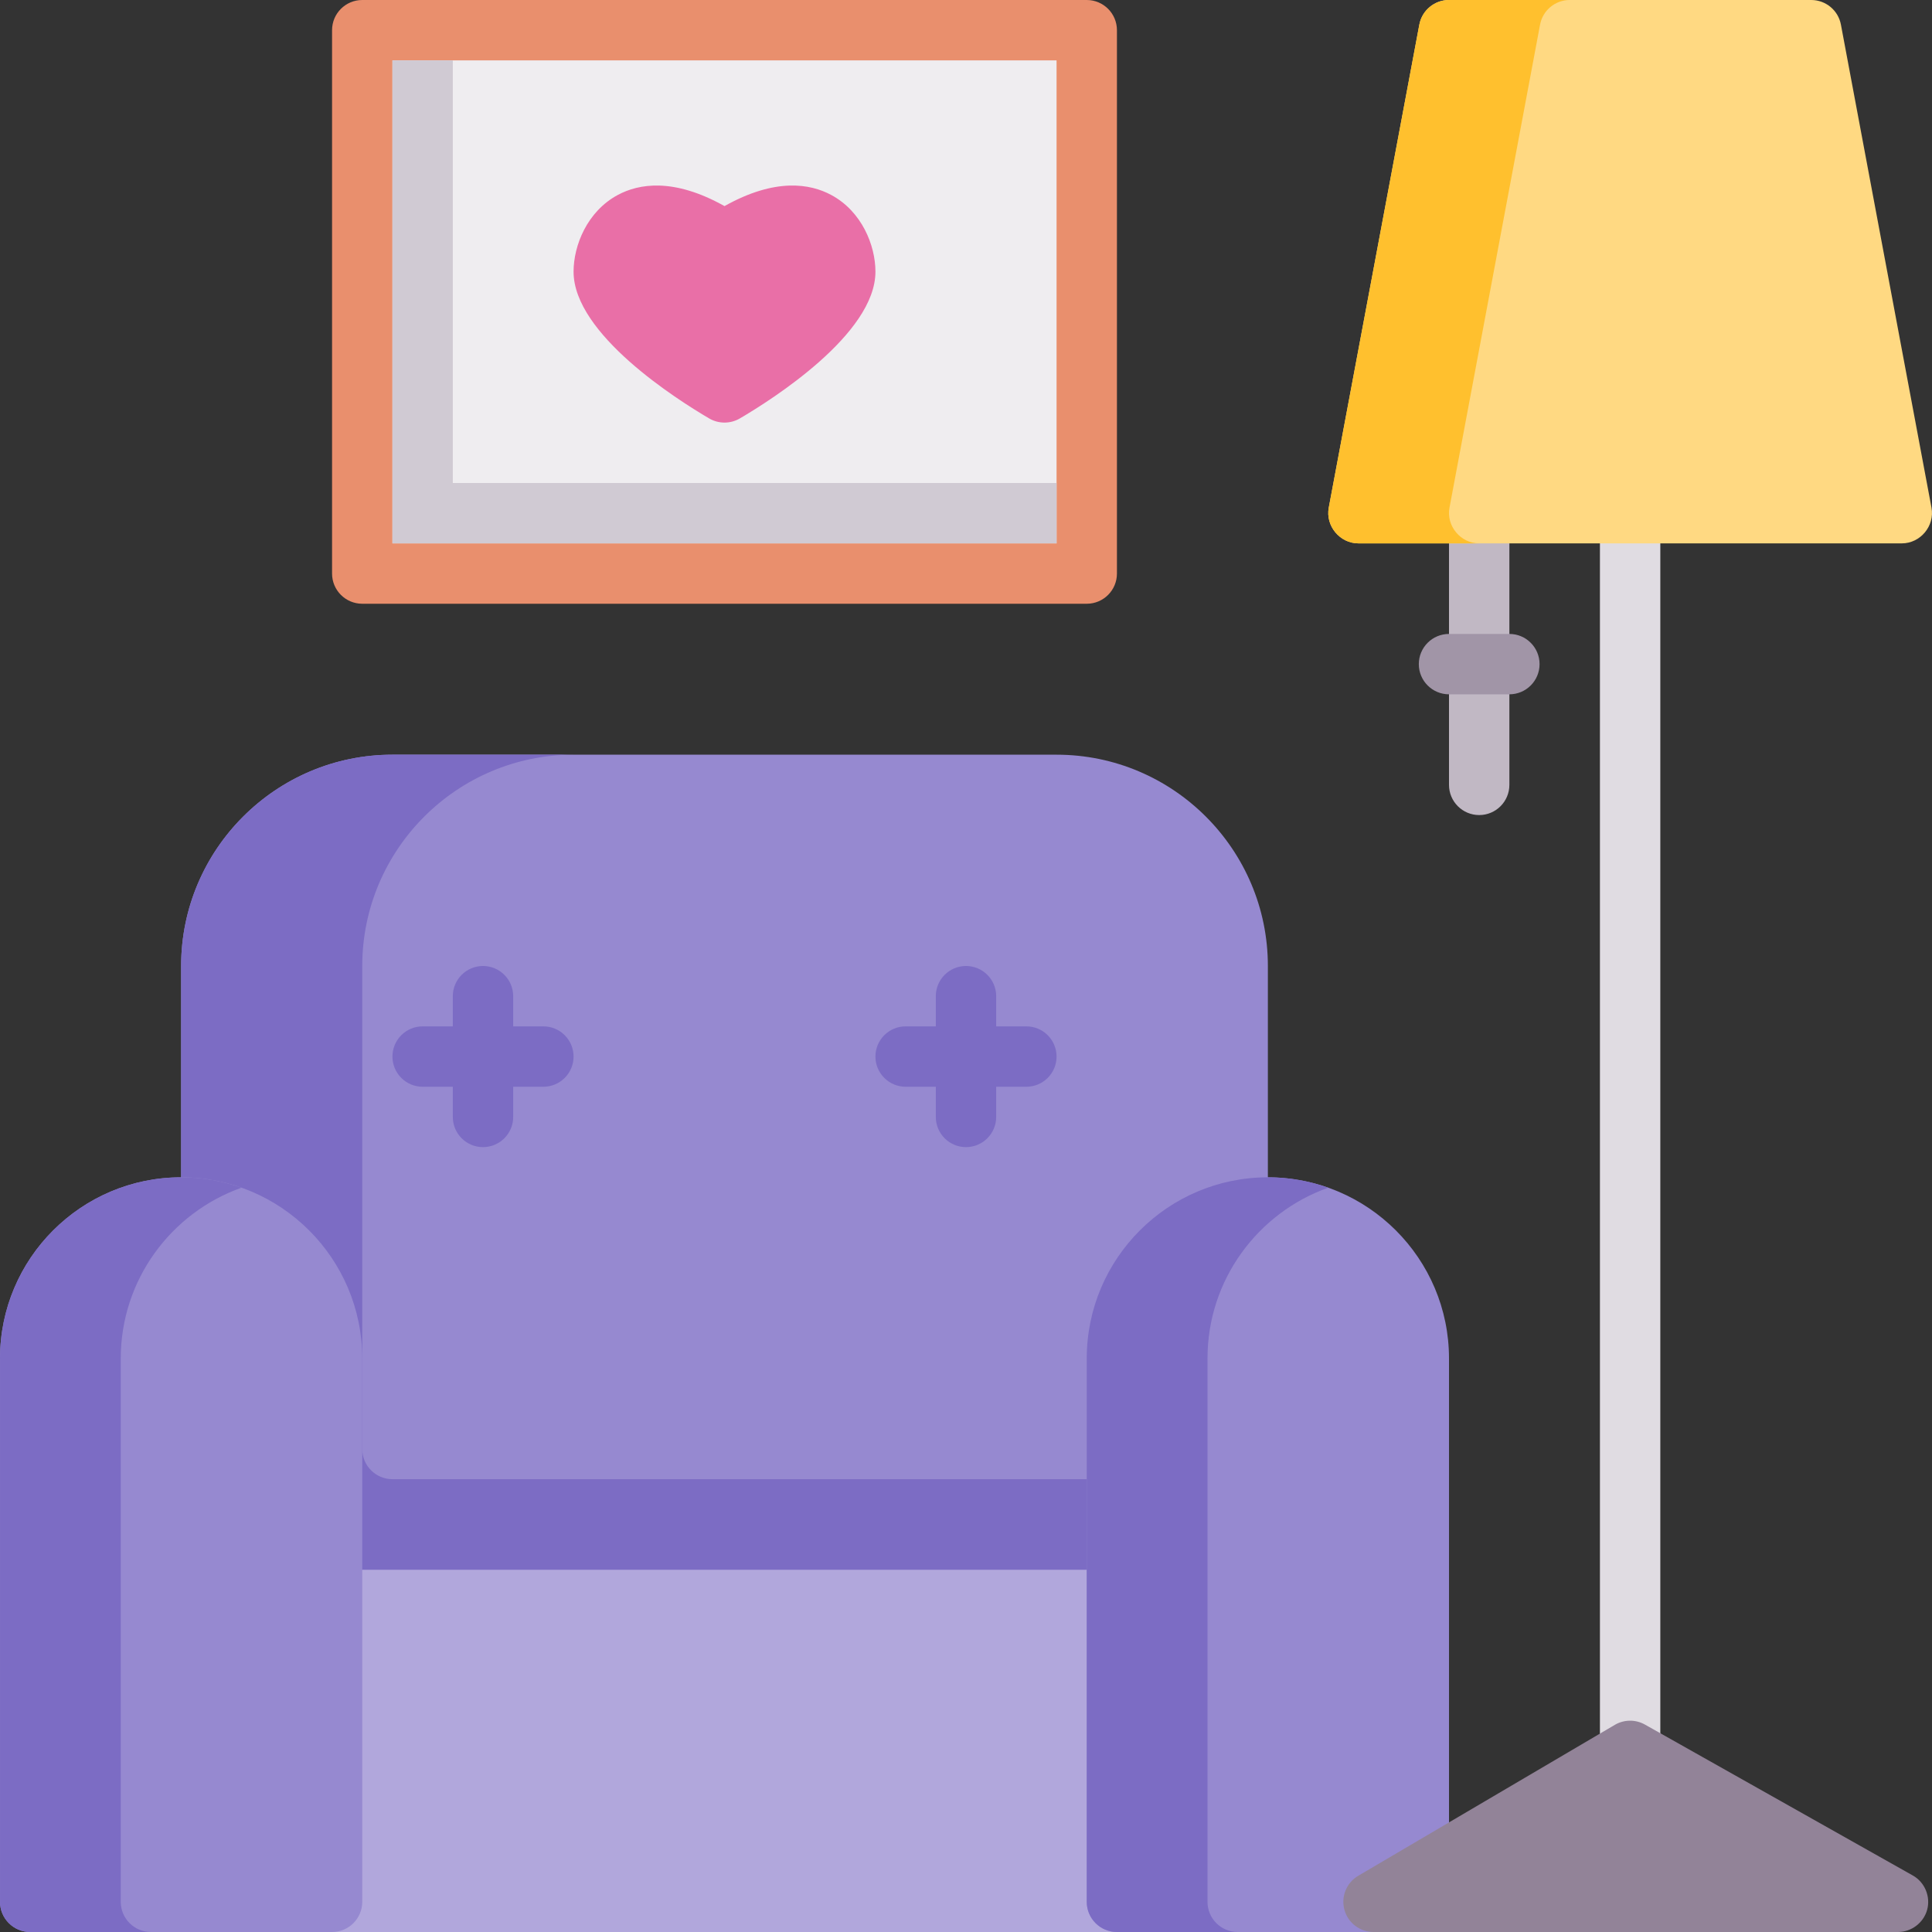 <svg height="512pt" viewBox="0 0 512 512.001" width="512pt" xmlns="http://www.w3.org/2000/svg"><rect x="0" y="0" width="512" height="512.001" fill="#333333" stroke="none"/><path d="m280 200h-176c-30.879 0-56 25.121-56 56v248c0 4.418 3.582 8 8 8h272c4.418 0 8-3.582 8-8v-248c0-30.879-25.121-56-56-56zm0 0" fill="#9689d0"/><path d="m104 392c-4.418 0-8-3.582-8-8v-128c0-30.879 25.121-56 56-56h-48c-30.879 0-56 25.121-56 56v248c0 4.418 3.582 8 8 8h272c4.418 0 8-3.582 8-8v-112zm0 0" fill="#7c6cc4"/><path d="m296 416h-208c-4.418 0-8 3.582-8 8v80c0 4.418 3.582 8 8 8h208c4.418 0 8-3.582 8-8v-80c0-4.418-3.582-8-8-8zm0 0" fill="#b1a7dc"/><path d="m48 312c-26.465 0-48 21.531-48 48v144c0 4.418 3.582 8 8 8h80c4.418 0 8-3.582 8-8v-144c0-26.469-21.531-48-48-48zm0 0" fill="#9689d0"/><path d="m32 504v-144c0-20.859 13.379-38.645 32-45.246-5.008-1.777-10.391-2.754-16-2.754-26.465 0-48 21.531-48 48v144c0 4.418 3.582 8 8 8h32c-4.418 0-8-3.582-8-8zm0 0" fill="#7c6cc4"/><path d="m336 312c-26.465 0-48 21.531-48 48v144c0 4.418 3.582 8 8 8h80c4.418 0 8-3.582 8-8v-144c0-26.469-21.531-48-48-48zm0 0" fill="#9689d0"/><g fill="#7c6cc4"><path d="m320 504v-144c0-20.859 13.379-38.645 32-45.246-5.008-1.777-10.391-2.754-16-2.754-26.465 0-48 21.531-48 48v144c0 4.418 3.582 8 8 8h32c-4.418 0-8-3.582-8-8zm0 0"/><path d="m144 272h-8v-8c0-4.418-3.582-8-8-8s-8 3.582-8 8v8h-8c-4.418 0-8 3.582-8 8s3.582 8 8 8h8v8c0 4.418 3.582 8 8 8s8-3.582 8-8v-8h8c4.418 0 8-3.582 8-8s-3.582-8-8-8zm0 0"/><path d="m272 272h-8v-8c0-4.418-3.582-8-8-8s-8 3.582-8 8v8h-8c-4.418 0-8 3.582-8 8s3.582 8 8 8h8v8c0 4.418 3.582 8 8 8s8-3.582 8-8v-8h8c4.418 0 8-3.582 8-8s-3.582-8-8-8zm0 0"/></g><path d="m392 216c-4.418 0-8-3.582-8-8v-72c0-4.418 3.582-8 8-8s8 3.582 8 8v72c0 4.418-3.582 8-8 8zm0 0" fill="#c1b8c4"/><path d="m400 184h-16c-4.418 0-8-3.582-8-8s3.582-8 8-8h16c4.418 0 8 3.582 8 8s-3.582 8-8 8zm0 0" fill="#a195a7"/><path d="m424 136h16v336h-16zm0 0" fill="#e0dce2"/><path d="m511.863 134.527-24-128c-.711-3.785-4.016-6.527-7.863-6.527h-96c-3.848 0-7.152 2.742-7.863 6.527l-24 128c-.91 4.848 2.934 9.473 7.863 9.473h144c4.93 0 8.773-4.625 7.863-9.473zm0 0" fill="#ffd982"/><path d="m384.133 134.527 24-128c.711-3.785 4.016-6.527 7.863-6.527h-31.996c-3.852 0-7.152 2.742-7.863 6.527l-24 128c-.91 4.848 2.934 9.473 7.863 9.473h31.996c-4.93 0-8.773-4.625-7.863-9.473zm0 0" fill="#ffc02e"/><path d="m506.926 497.031-71-40c-2.484-1.398-5.523-1.371-7.98.074l-68 40c-3.113 1.828-4.613 5.516-3.664 8.996.945 3.484 4.109 5.898 7.719 5.898h139c3.543 0 6.738-2.422 7.699-5.832.988-3.512-.594-7.348-3.773-9.137zm0 0" fill="#928398"/><path d="m288 0h-192c-4.418 0-8 3.582-8 8v144c0 4.418 3.582 8 8 8h192c4.418 0 8-3.582 8-8v-144c0-4.418-3.582-8-8-8zm0 0" fill="#e98f6d"/><path d="m104 16h176v128h-176zm0 0" fill="#efedf0"/><path d="m120 128v-112h-16v128h176v-16zm0 0" fill="#d0cad3"/><path d="m220.246 51.648c-5.523-2.957-14.742-4.602-28.246 2.969-13.504-7.57-22.723-5.926-28.246-2.969-8.121 4.344-11.754 13.352-11.754 20.352 0 16.555 27.523 33.961 35.957 38.902 2.473 1.449 5.613 1.449 8.086 0 8.438-4.941 35.957-22.348 35.957-38.902 0-7-3.633-16.008-11.754-20.352zm0 0" fill="#e96fa7"/></svg>
